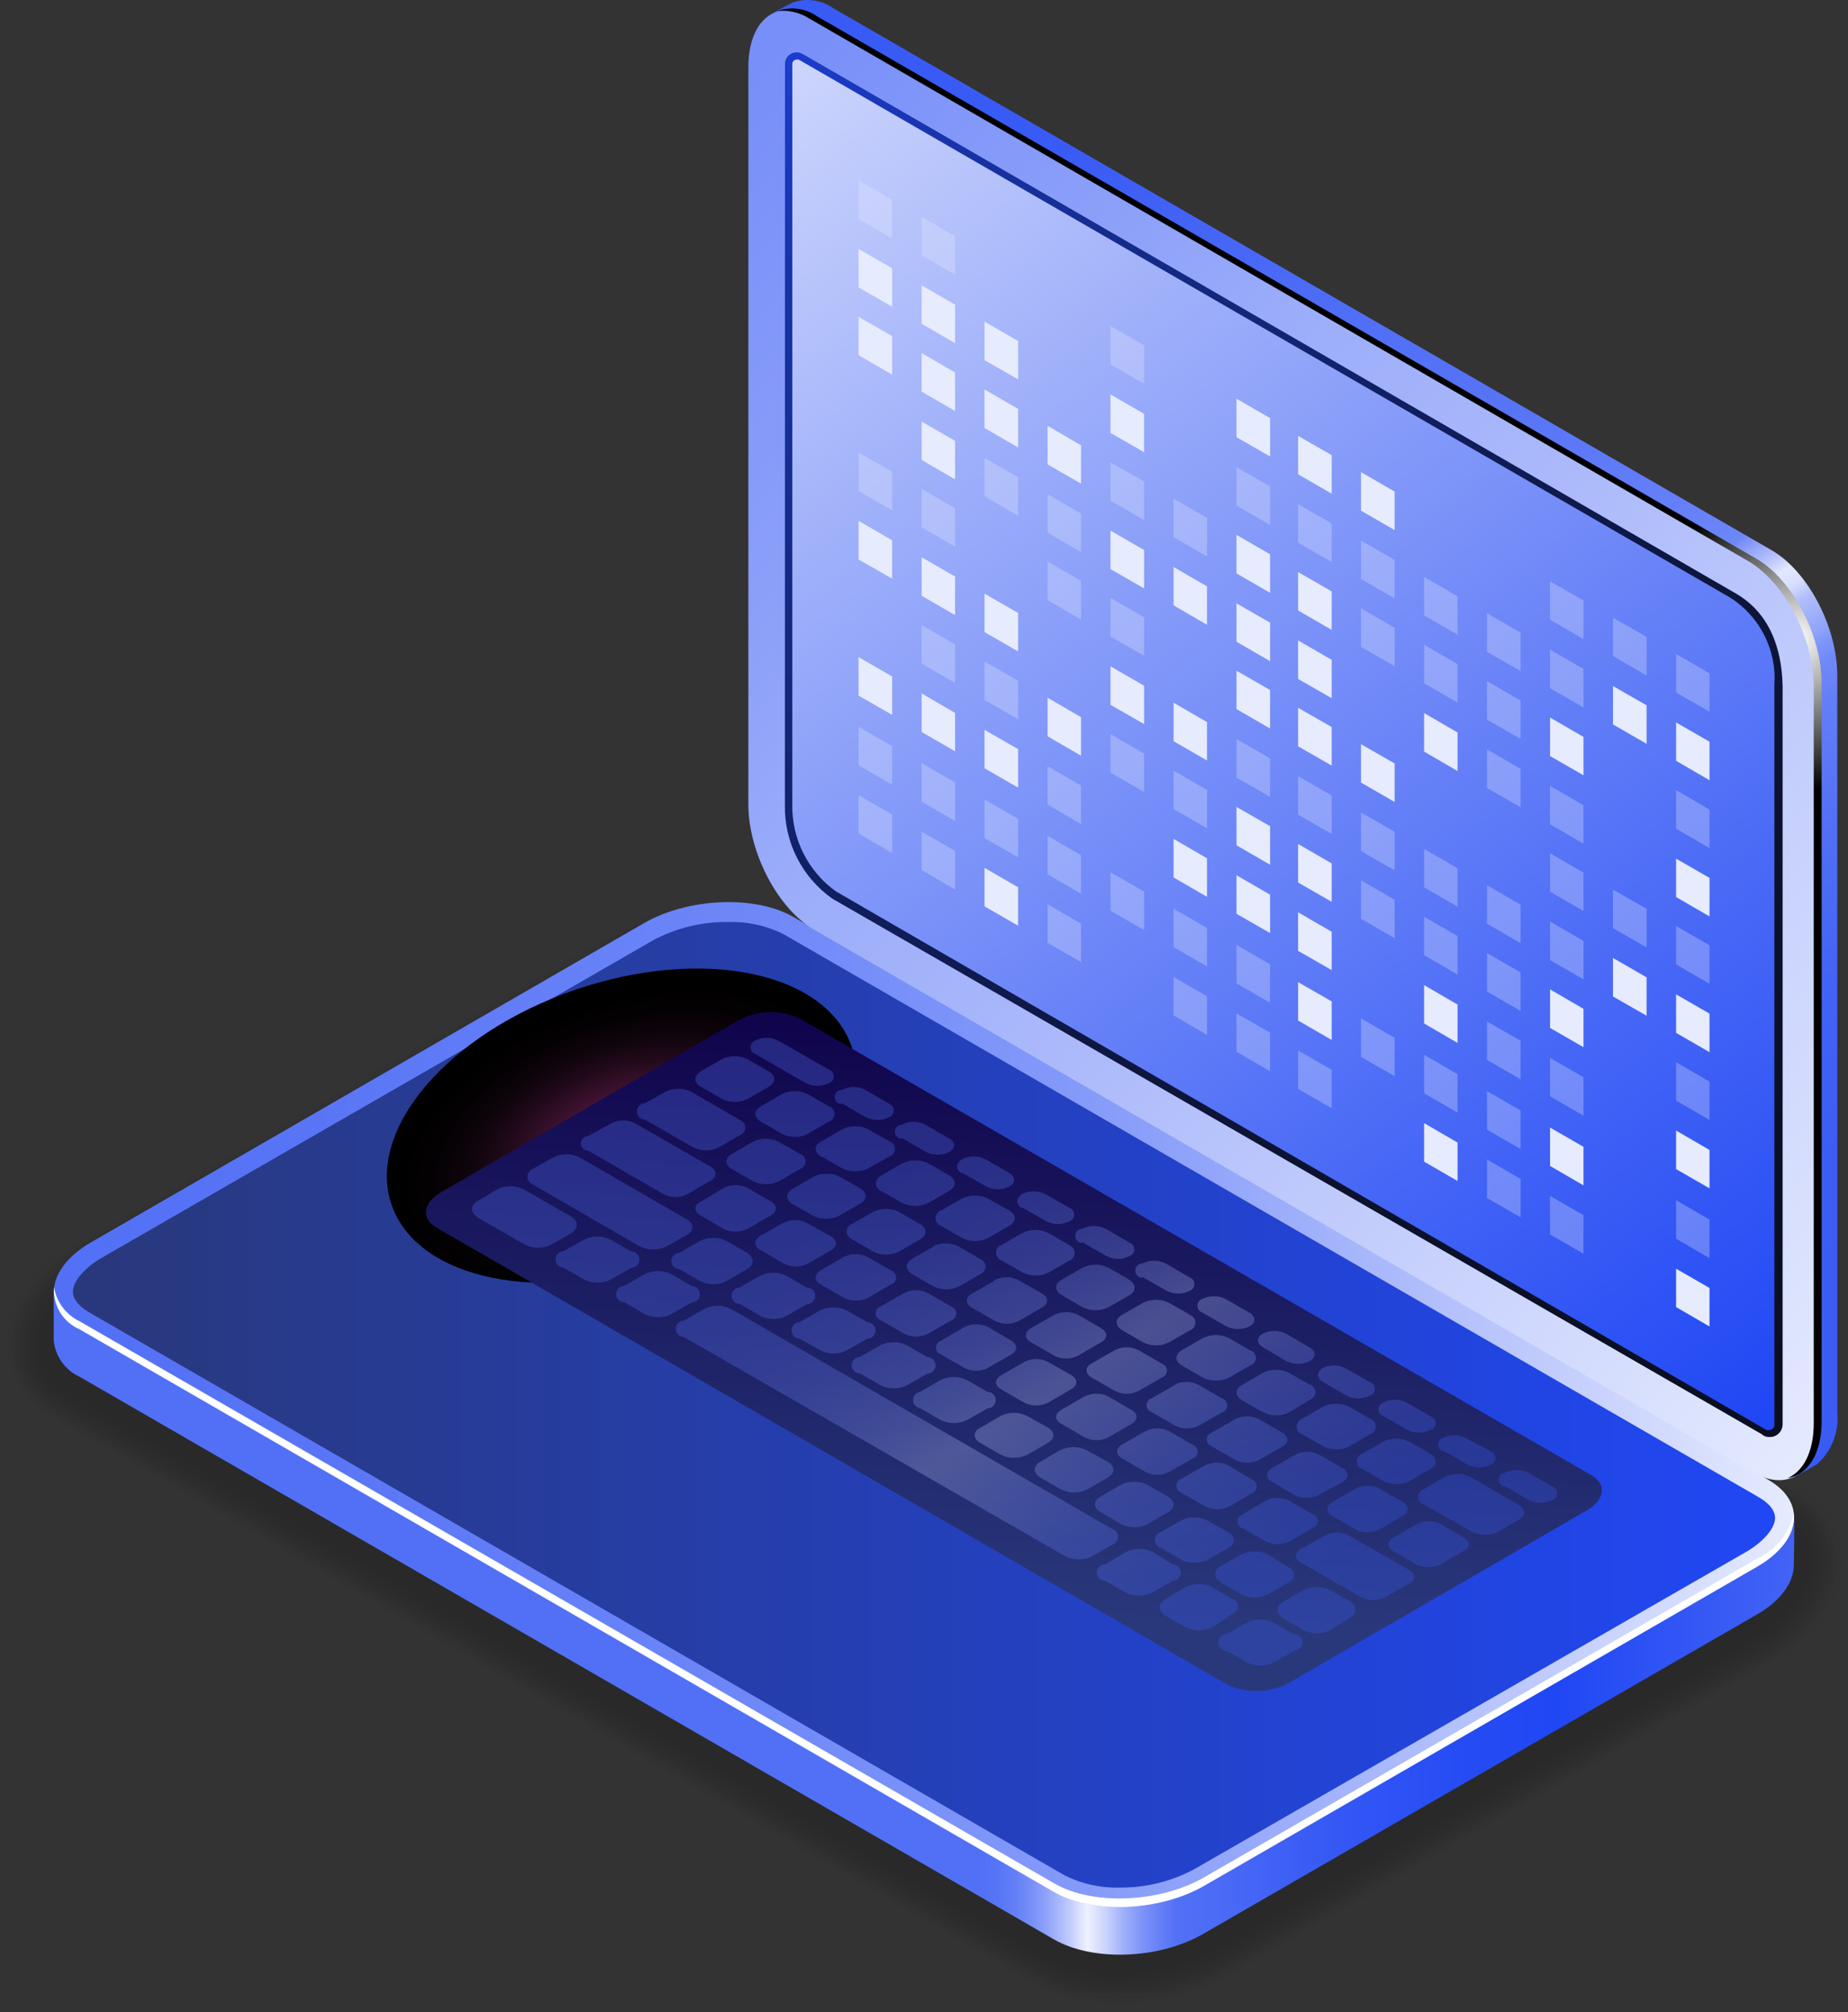<svg width="180" height="196" viewBox="0 0 180 196" fill="none" xmlns="http://www.w3.org/2000/svg">
<rect x="0" y="0" width="180" height="196" fill="#333333" stroke="none"/>
<g opacity="0.2">
<path opacity="0.09" d="M60.315 90.519C63.631 88.686 67.372 87.762 71.159 87.841C72.662 87.853 74.158 88.036 75.619 88.386C77.167 88.759 78.656 89.341 80.046 90.118L174.69 144.659C176.172 145.4 177.412 146.548 178.264 147.969C179.117 149.389 179.546 151.023 179.503 152.68C179.439 153.597 179.239 154.5 178.909 155.359C177.706 158.021 175.667 160.217 173.102 161.615L119.861 192.478C119.126 192.9 118.365 193.275 117.583 193.601C114.904 194.669 112.045 195.213 109.161 195.205C106.084 195.293 103.036 194.574 100.322 193.12L5.374 138.307C3.904 137.558 2.679 136.405 1.841 134.985C1.003 133.564 0.587 131.934 0.642 130.286C0.7 129.5 0.857 128.724 1.107 127.976C2.272 125.145 4.38 122.805 7.074 121.351L60.315 90.519Z" fill="black"/>
<path opacity="0.18" d="M60.538 90.937C65.179 88.358 70.63 87.646 75.777 88.948C77.321 89.362 78.808 89.966 80.205 90.744L174.432 145.14C175.888 145.875 177.086 147.036 177.866 148.469C178.646 149.902 178.97 151.539 178.795 153.161C178.666 154.039 178.423 154.896 178.073 155.712C176.723 158.226 174.687 160.307 172.202 161.711L119.795 191.901C119.066 192.313 118.316 192.688 117.549 193.024C114.924 194.116 112.114 194.693 109.272 194.724C106.235 194.836 103.223 194.139 100.545 192.703L5.613 137.938C4.153 137.209 2.953 136.048 2.178 134.612C1.403 133.177 1.09 131.537 1.281 129.917C1.4 129.165 1.599 128.429 1.875 127.719C3.202 125.018 5.316 122.781 7.939 121.303L60.538 90.937Z" fill="black"/>
<path opacity="0.27" d="M60.781 91.418C64.078 89.594 67.814 88.717 71.577 88.883C73.058 88.949 74.527 89.18 75.956 89.573C77.46 90.037 78.911 90.656 80.288 91.418L174.145 145.605C175.578 146.299 176.743 147.444 177.462 148.864C178.18 150.284 178.413 151.901 178.124 153.466C177.932 154.302 177.647 155.115 177.274 155.888C175.787 158.262 173.744 160.239 171.322 161.647L119.733 191.387C119.204 191.692 118.129 192.254 117.536 192.51C114.955 193.605 112.189 194.193 109.387 194.243C106.397 194.376 103.426 193.7 100.788 192.286L5.856 137.489C4.416 136.788 3.25 135.631 2.538 134.197C1.827 132.763 1.612 131.134 1.926 129.564C2.111 128.851 2.352 128.154 2.647 127.479C4.142 124.942 6.263 122.832 8.807 121.351L60.781 91.418Z" fill="black"/>
<path opacity="0.36" d="M60.959 91.755C64.249 89.953 67.977 89.103 71.723 89.3C73.191 89.397 74.643 89.655 76.054 90.07C77.532 90.587 78.965 91.225 80.337 91.979L173.906 145.959C175.318 146.629 176.45 147.773 177.106 149.191C177.763 150.609 177.902 152.212 177.5 153.723C177.243 154.518 176.91 155.286 176.505 156.016C174.908 158.246 172.865 160.12 170.506 161.519L119.67 190.874C119.205 191.147 118.066 191.773 117.505 191.997C114.969 193.094 112.247 193.699 109.484 193.778C106.559 193.907 103.651 193.254 101.063 191.885L6.098 137.072C4.674 136.401 3.536 135.244 2.889 133.809C2.242 132.374 2.128 130.755 2.569 129.243C2.814 128.565 3.098 127.901 3.419 127.254C4.125 125.65 7.75 122.442 9.691 121.399L60.959 91.755Z" fill="black"/>
<path opacity="0.45" d="M61.259 92.171C63.523 90.893 66.028 90.097 68.615 89.835C71.202 89.573 73.815 89.849 76.29 90.647C77.745 91.203 79.159 91.856 80.525 92.605L173.661 146.375C175.058 147.016 176.163 148.158 176.757 149.575C177.351 150.993 177.391 152.582 176.869 154.027C176.549 154.781 176.174 155.51 175.746 156.209C174.025 158.282 171.97 160.055 169.667 161.454L119.601 190.328C119.2 190.569 117.901 191.259 117.468 191.451C114.987 192.549 112.319 193.164 109.608 193.264C106.713 193.419 103.83 192.787 101.266 191.435L6.414 136.654C4.984 136.025 3.852 134.868 3.254 133.424C2.657 131.981 2.639 130.362 3.205 128.906C3.446 128.281 3.847 127.703 4.168 127.045C4.826 125.65 8.868 122.409 10.585 121.447L61.259 92.171Z" fill="black"/>
<path opacity="0.55" d="M61.503 92.589C64.766 90.802 68.477 90 72.186 90.279C73.64 90.423 75.072 90.735 76.453 91.209C77.887 91.806 79.29 92.476 80.656 93.214L173.423 146.792C176.631 148.621 177.498 151.508 176.246 154.332C175.93 155.073 175.509 155.764 174.995 156.385C174.61 157.54 170.183 160.62 168.851 161.39L119.524 189.863C119.203 190.056 117.808 190.81 117.455 190.97C115.018 192.069 112.394 192.695 109.723 192.815C106.875 192.992 104.034 192.381 101.51 191.05L6.561 136.333C5.868 136.021 5.246 135.571 4.732 135.012C4.218 134.452 3.824 133.793 3.572 133.077C3.32 132.36 3.216 131.599 3.266 130.841C3.317 130.083 3.521 129.343 3.866 128.666C4.155 128.034 4.521 127.442 4.957 126.901C5.31 125.682 10.042 122.377 11.373 121.575L61.503 92.589Z" fill="black"/>
<path opacity="0.64" d="M61.727 93.022C64.988 91.251 68.699 90.481 72.395 90.808C73.841 90.971 75.262 91.305 76.63 91.803C77.207 91.996 80.287 93.6 80.768 93.872L173.247 147.194C176.455 149.022 177.145 151.894 175.669 154.637C175.296 155.341 174.827 155.989 174.273 156.562C173.969 157.492 169.124 160.701 168.081 161.374L119.46 189.35L117.423 190.457C115.035 191.556 112.46 192.192 109.835 192.334C107.066 192.535 104.294 191.98 101.815 190.73L6.802 135.836C3.593 133.992 2.904 131.024 4.508 128.265C4.846 127.682 5.255 127.143 5.727 126.661C6 125.682 11.197 122.217 12.304 121.576L61.727 93.022Z" fill="black"/>
<path opacity="0.73" d="M61.969 93.407C65.219 91.642 68.924 90.893 72.605 91.257C74.04 91.463 75.449 91.823 76.808 92.332C77.241 92.476 80.529 94.241 80.898 94.449L172.959 147.562C176.168 149.375 176.697 152.23 174.997 154.893C174.558 155.571 174.017 156.177 173.392 156.69C173.168 157.396 167.906 160.732 167.12 161.197L119.317 188.789L117.312 189.895C114.974 190.996 112.448 191.644 109.869 191.804C107.098 192.03 104.319 191.474 101.848 190.2L7.044 135.419C3.835 133.574 3.29 130.607 5.151 127.944C5.537 127.359 5.989 126.821 6.498 126.34C6.707 125.602 12.337 122.008 13.171 121.527L61.969 93.407Z" fill="black"/>
<path opacity="0.82" d="M62.209 93.824C65.448 92.066 69.149 91.343 72.812 91.755C74.239 91.967 75.635 92.355 76.966 92.91C77.255 93.006 80.768 94.931 81.009 95.075L172.717 148.012C175.926 149.808 176.311 152.664 174.321 155.23C173.856 155.83 173.317 156.369 172.717 156.834C170.676 158.388 168.532 159.803 166.301 161.069L119.332 188.324L117.375 189.43C115.08 190.531 112.598 191.19 110.06 191.371C107.346 191.587 104.627 191.031 102.216 189.767L7.283 135.018C4.075 133.173 3.674 130.206 5.791 127.623C6.222 127.083 6.718 126.598 7.267 126.179C9.42 124.505 11.688 122.983 14.052 121.624L62.209 93.824Z" fill="black"/>
<path opacity="0.91" d="M62.447 94.225C65.681 92.487 69.373 91.792 73.018 92.236C74.436 92.483 75.82 92.898 77.14 93.471C77.285 93.471 81.006 95.621 81.135 95.685L172.474 148.429C175.586 150.225 175.939 153.081 173.741 155.551C173.216 156.163 172.612 156.702 171.945 157.155C171.945 157.38 165.817 160.989 165.528 161.15L119.265 187.81L117.34 188.901C115.101 190.019 112.665 190.689 110.17 190.874C107.51 191.121 104.834 190.61 102.454 189.398L7.521 134.601C4.313 132.772 4.056 129.789 6.43 127.302C6.919 126.801 7.456 126.35 8.034 125.955C8.034 125.714 14.643 121.832 14.916 121.672L62.447 94.225Z" fill="black"/>
<path opacity="0.2" d="M102.665 188.997L7.748 134.184C4.01 132.018 4.54 128.249 8.807 125.746L62.69 94.626C67.005 92.124 73.566 91.851 77.303 94.016L172.236 148.846C175.99 151.011 175.444 154.781 171.193 157.284L117.31 188.388C112.979 190.874 106.434 191.163 102.665 188.997Z" fill="black"/>
</g>
<path d="M102.666 188.917L7.749 134.104C7.047 133.784 6.444 133.282 6.001 132.65C5.558 132.018 5.292 131.28 5.23 130.511V125.795C5.23 124.19 6.466 127.014 8.808 125.666L62.691 94.626C67.006 92.14 73.567 91.867 77.304 94.033L172.237 148.83C173.488 149.552 174.403 146.488 174.723 147.466C174.836 147.787 174.723 152.102 174.723 152.439C174.723 154.043 173.552 155.888 171.146 157.252L117.311 188.308C112.98 190.874 106.435 191.083 102.666 188.917Z" fill="url(#paint0_linear)"/>
<path d="M102.665 184.297L7.748 129.484C4.01 127.318 4.54 123.549 8.807 121.046L62.69 89.942C67.005 87.44 73.566 87.167 77.303 89.332L172.236 144.146C175.99 146.311 175.444 150.081 171.193 152.583L117.31 183.688C112.979 186.19 106.434 186.463 102.665 184.297Z" fill="url(#paint1_linear)"/>
<path d="M109.08 183.864C107.206 183.921 105.348 183.507 103.674 182.661L8.71 127.848C8.116 127.511 7.105 126.789 7.105 125.827C7.105 124.864 8.084 123.645 9.736 122.618L63.635 91.578C65.884 90.379 68.401 89.772 70.95 89.814C72.824 89.757 74.683 90.171 76.356 91.017L171.289 145.83C171.882 146.167 172.893 146.889 172.893 147.851C172.893 148.814 171.914 150.033 170.262 151.06L116.363 182.051C114.128 183.262 111.622 183.886 109.08 183.864Z" fill="url(#paint2_linear)"/>
<path d="M171.193 151.798L117.31 182.854C112.979 185.356 106.434 185.629 102.697 183.463L7.748 128.698C7.097 128.385 6.531 127.92 6.098 127.342C5.665 126.764 5.378 126.09 5.261 125.377C5.198 126.235 5.403 127.092 5.848 127.828C6.294 128.564 6.958 129.143 7.748 129.484L102.664 184.297C106.402 186.463 112.947 186.19 117.278 183.688L171.161 152.584C173.696 151.124 174.899 149.215 174.706 147.466C174.491 148.409 174.062 149.29 173.453 150.04C172.844 150.791 172.071 151.392 171.193 151.798Z" fill="white"/>
<path style="mix-blend-mode:color-dodge" d="M65.098 122.882C77.472 118.626 85.466 109.253 82.953 101.948C80.441 94.643 68.373 92.171 55.999 96.426C43.625 100.682 35.631 110.055 38.143 117.36C40.656 124.665 52.724 127.137 65.098 122.882Z" fill="url(#paint3_radial)"/>
<path d="M119.556 164.101L42.557 119.602C40.953 118.704 41.194 117.148 42.974 116.121L71.849 99.438C72.762 98.928 73.782 98.641 74.828 98.599C75.873 98.557 76.913 98.762 77.864 99.198L154.959 143.664C156.563 144.563 156.306 146.119 154.526 147.145L125.651 163.86C124.727 164.381 123.692 164.674 122.632 164.716C121.573 164.758 120.518 164.547 119.556 164.101Z" fill="url(#paint4_linear)"/>
<path style="mix-blend-mode:screen" opacity="0.3" d="M73.534 102.647L78.475 105.502C78.825 105.68 79.212 105.772 79.605 105.772C79.998 105.772 80.386 105.68 80.736 105.502C80.876 105.458 80.998 105.37 81.085 105.252C81.171 105.134 81.218 104.991 81.218 104.844C81.218 104.698 81.171 104.555 81.085 104.437C80.998 104.318 80.876 104.231 80.736 104.187L75.796 101.363C75.445 101.186 75.058 101.093 74.665 101.093C74.272 101.093 73.884 101.186 73.534 101.363C73.405 101.414 73.294 101.503 73.217 101.617C73.139 101.731 73.097 101.867 73.097 102.005C73.097 102.143 73.139 102.279 73.217 102.393C73.294 102.508 73.405 102.596 73.534 102.647ZM81.987 107.459L84.33 108.823C84.684 108.997 85.074 109.087 85.469 109.087C85.863 109.087 86.253 108.997 86.607 108.823C86.74 108.771 86.854 108.681 86.934 108.563C87.014 108.446 87.057 108.307 87.057 108.165C87.057 108.023 87.014 107.884 86.934 107.767C86.854 107.649 86.74 107.559 86.607 107.507L84.265 106.16C83.916 105.978 83.528 105.884 83.135 105.884C82.741 105.884 82.353 105.978 82.004 106.16C81.913 106.159 81.823 106.175 81.739 106.209C81.655 106.243 81.578 106.293 81.513 106.356C81.449 106.419 81.397 106.495 81.361 106.578C81.326 106.661 81.307 106.751 81.306 106.842C81.305 106.932 81.322 107.022 81.355 107.106C81.389 107.19 81.439 107.267 81.502 107.332C81.565 107.396 81.641 107.448 81.724 107.484C81.807 107.519 81.897 107.538 81.987 107.539V107.459ZM87.843 110.844L90.185 112.207C90.539 112.381 90.929 112.472 91.324 112.472C91.719 112.472 92.108 112.381 92.463 112.207C93.088 111.838 93.072 111.261 92.463 110.892L90.121 109.544C89.771 109.363 89.383 109.268 88.99 109.268C88.596 109.268 88.208 109.363 87.859 109.544C87.676 109.542 87.499 109.613 87.369 109.741C87.238 109.869 87.163 110.043 87.161 110.226C87.159 110.409 87.229 110.585 87.357 110.716C87.485 110.847 87.66 110.922 87.843 110.924V110.844ZM93.714 114.229L96.056 115.576C96.406 115.754 96.794 115.846 97.187 115.846C97.58 115.846 97.967 115.754 98.318 115.576C98.943 115.207 98.943 114.63 98.318 114.261L95.992 112.913C95.639 112.732 95.249 112.637 94.853 112.637C94.457 112.637 94.066 112.732 93.714 112.913C93.04 113.362 93.04 113.956 93.714 114.309V114.229ZM99.569 117.613L101.911 118.961C102.26 119.142 102.648 119.237 103.042 119.237C103.435 119.237 103.823 119.142 104.173 118.961C104.307 118.913 104.423 118.825 104.505 118.709C104.587 118.592 104.631 118.453 104.631 118.311C104.631 118.169 104.587 118.03 104.505 117.914C104.423 117.797 104.307 117.709 104.173 117.661L101.831 116.314C101.477 116.136 101.087 116.044 100.692 116.044C100.296 116.044 99.906 116.136 99.553 116.314C98.927 116.747 98.943 117.325 99.569 117.693V117.613ZM105.424 120.998L107.766 122.345C108.115 122.527 108.503 122.622 108.897 122.622C109.291 122.622 109.678 122.527 110.028 122.345C110.162 122.298 110.278 122.21 110.36 122.093C110.442 121.977 110.486 121.838 110.486 121.696C110.486 121.553 110.442 121.415 110.36 121.298C110.278 121.182 110.162 121.094 110.028 121.046L107.686 119.683C107.334 119.509 106.947 119.418 106.555 119.418C106.163 119.418 105.776 119.509 105.424 119.683C105.239 119.683 105.061 119.756 104.931 119.887C104.8 120.018 104.726 120.195 104.726 120.38C104.726 120.565 104.8 120.743 104.931 120.874C105.061 121.005 105.239 121.078 105.424 121.078V120.998ZM111.279 124.383L113.621 125.73C113.97 125.912 114.358 126.006 114.752 126.006C115.146 126.006 115.534 125.912 115.883 125.73C116.017 125.682 116.133 125.594 116.215 125.478C116.297 125.362 116.341 125.223 116.341 125.081C116.341 124.938 116.297 124.799 116.215 124.683C116.133 124.567 116.017 124.479 115.883 124.431L113.541 123.067C113.189 122.893 112.802 122.803 112.41 122.803C112.018 122.803 111.631 122.893 111.279 123.067C111.094 123.067 110.916 123.141 110.786 123.272C110.655 123.403 110.581 123.58 110.581 123.765C110.581 123.95 110.655 124.128 110.786 124.259C110.916 124.389 111.094 124.463 111.279 124.463V124.383ZM117.102 127.848L119.444 129.195C119.798 129.369 120.188 129.46 120.583 129.46C120.978 129.46 121.368 129.369 121.722 129.195C122.348 128.842 122.332 128.249 121.722 127.88L119.38 126.532C119.029 126.355 118.642 126.262 118.249 126.262C117.856 126.262 117.469 126.355 117.118 126.532C116.978 126.575 116.855 126.661 116.766 126.778C116.678 126.895 116.63 127.037 116.628 127.184C116.626 127.331 116.671 127.474 116.757 127.593C116.842 127.713 116.963 127.802 117.102 127.848ZM122.973 131.216L125.299 132.58C125.654 132.754 126.043 132.845 126.438 132.845C126.833 132.845 127.223 132.754 127.577 132.58C128.203 132.211 128.203 131.633 127.577 131.264L125.267 129.917C124.915 129.735 124.524 129.641 124.128 129.641C123.732 129.641 123.341 129.735 122.989 129.917C122.364 130.27 122.364 130.863 123.005 131.216H122.973ZM128.828 134.601L131.17 135.949C131.521 136.126 131.908 136.219 132.301 136.219C132.694 136.219 133.082 136.126 133.432 135.949C133.572 135.904 133.694 135.817 133.781 135.699C133.867 135.58 133.914 135.437 133.914 135.291C133.914 135.144 133.867 135.001 133.781 134.883C133.694 134.765 133.572 134.677 133.432 134.633L131.09 133.286C130.738 133.104 130.347 133.009 129.951 133.009C129.555 133.009 129.164 133.104 128.812 133.286C128.219 133.655 128.235 134.248 128.86 134.601H128.828ZM134.748 137.938L137.09 139.285C137.44 139.463 137.828 139.555 138.22 139.555C138.613 139.555 139.001 139.463 139.351 139.285C139.491 139.241 139.613 139.153 139.7 139.035C139.787 138.917 139.833 138.774 139.833 138.627C139.833 138.481 139.787 138.338 139.7 138.22C139.613 138.102 139.491 138.014 139.351 137.97L137.009 136.622C136.659 136.445 136.271 136.352 135.878 136.352C135.485 136.352 135.098 136.445 134.748 136.622C134.608 136.666 134.486 136.754 134.399 136.872C134.312 136.991 134.266 137.133 134.266 137.28C134.266 137.427 134.312 137.569 134.399 137.688C134.486 137.806 134.608 137.893 134.748 137.938ZM140.603 141.322L142.945 142.67C143.294 142.851 143.682 142.946 144.076 142.946C144.469 142.946 144.857 142.851 145.206 142.67C145.341 142.622 145.456 142.534 145.538 142.418C145.62 142.301 145.664 142.162 145.664 142.02C145.664 141.878 145.62 141.739 145.538 141.623C145.456 141.506 145.341 141.418 145.206 141.371L142.768 140.071C142.418 139.894 142.03 139.801 141.637 139.801C141.244 139.801 140.857 139.894 140.506 140.071C140.374 140.125 140.262 140.219 140.186 140.339C140.109 140.46 140.072 140.601 140.079 140.744C140.086 140.886 140.137 141.023 140.225 141.135C140.313 141.248 140.434 141.33 140.571 141.371L140.603 141.322ZM146.586 144.771L148.928 146.119C149.279 146.296 149.666 146.389 150.059 146.389C150.452 146.389 150.839 146.296 151.19 146.119C151.33 146.075 151.452 145.987 151.538 145.869C151.625 145.75 151.672 145.608 151.672 145.461C151.672 145.314 151.625 145.172 151.538 145.053C151.452 144.935 151.33 144.848 151.19 144.803L148.848 143.456C148.499 143.275 148.111 143.18 147.717 143.18C147.323 143.18 146.935 143.275 146.586 143.456C146.422 143.477 146.272 143.556 146.161 143.678C146.051 143.801 145.988 143.959 145.984 144.124C145.98 144.289 146.036 144.45 146.14 144.577C146.245 144.705 146.391 144.791 146.554 144.819L146.586 144.771ZM68.272 105.855L70.293 107.026C70.693 107.231 71.135 107.339 71.585 107.339C72.034 107.339 72.477 107.231 72.876 107.026L74.881 105.855C75.603 105.438 75.587 104.78 74.881 104.363L72.844 103.192C72.447 102.987 72.007 102.88 71.561 102.88C71.114 102.88 70.674 102.987 70.277 103.192L68.256 104.347C67.55 104.812 67.55 105.47 68.272 105.855ZM78.731 110.411L80.736 109.256C80.893 109.204 81.029 109.104 81.126 108.97C81.222 108.836 81.275 108.675 81.275 108.51C81.275 108.345 81.222 108.184 81.126 108.05C81.029 107.916 80.893 107.816 80.736 107.764L78.715 106.593C78.314 106.391 77.872 106.286 77.424 106.286C76.975 106.286 76.533 106.391 76.132 106.593L74.111 107.764C73.405 108.181 73.405 108.839 74.111 109.256L76.132 110.427C76.534 110.634 76.978 110.743 77.43 110.746C77.881 110.748 78.327 110.645 78.731 110.443V110.411ZM79.982 112.624L82.004 113.795C82.405 113.994 82.847 114.097 83.295 114.097C83.743 114.097 84.185 113.994 84.586 113.795L86.624 112.656C86.782 112.609 86.922 112.512 87.021 112.379C87.12 112.246 87.174 112.084 87.174 111.919C87.174 111.753 87.12 111.591 87.021 111.458C86.922 111.325 86.782 111.228 86.624 111.181L84.602 110.01C84.202 109.808 83.759 109.703 83.311 109.703C82.862 109.703 82.42 109.808 82.02 110.01L79.998 111.181C79.26 111.566 79.26 112.271 79.982 112.656V112.624ZM85.837 116.009L87.859 117.164C88.259 117.366 88.701 117.471 89.15 117.471C89.599 117.471 90.041 117.366 90.441 117.164L92.463 115.993C93.168 115.592 93.168 114.918 92.463 114.501L90.441 113.33C90.04 113.132 89.598 113.029 89.15 113.029C88.702 113.029 88.26 113.132 87.859 113.33L85.853 114.501C85.116 114.95 85.132 115.624 85.837 116.041V116.009ZM98.302 117.902L96.248 116.763C95.848 116.561 95.405 116.456 94.957 116.456C94.508 116.456 94.066 116.561 93.666 116.763L91.66 117.918C91.504 117.97 91.368 118.07 91.271 118.204C91.174 118.338 91.122 118.499 91.122 118.664C91.122 118.829 91.174 118.99 91.271 119.124C91.368 119.258 91.504 119.358 91.66 119.41L93.698 120.581C94.096 120.782 94.535 120.887 94.981 120.887C95.427 120.887 95.867 120.782 96.264 120.581L98.285 119.41C99.023 119.025 99.023 118.351 98.302 117.934V117.902ZM104.173 121.287L102.135 120.116C101.736 119.91 101.293 119.803 100.844 119.803C100.395 119.803 99.952 119.91 99.553 120.116L97.548 121.271C97.391 121.323 97.255 121.423 97.158 121.557C97.061 121.691 97.01 121.852 97.01 122.017C97.01 122.182 97.061 122.343 97.158 122.477C97.255 122.61 97.391 122.71 97.548 122.763L99.585 123.934C99.984 124.139 100.427 124.246 100.876 124.246C101.325 124.246 101.768 124.139 102.168 123.934L104.173 122.779C104.319 122.72 104.444 122.62 104.532 122.489C104.62 122.359 104.667 122.206 104.667 122.049C104.667 121.892 104.62 121.738 104.532 121.608C104.444 121.478 104.319 121.377 104.173 121.319V121.287ZM110.028 124.671L108.007 123.5C107.607 123.295 107.164 123.188 106.715 123.188C106.266 123.188 105.823 123.295 105.424 123.5L103.403 124.655C102.697 125.073 102.697 125.73 103.403 126.147L105.424 127.318C105.823 127.524 106.266 127.631 106.715 127.631C107.164 127.631 107.607 127.524 108.007 127.318L110.012 126.163C110.685 125.778 110.685 125.105 110.028 124.704V124.671ZM115.883 128.056L113.894 126.917C113.494 126.712 113.052 126.605 112.602 126.605C112.153 126.605 111.711 126.712 111.311 126.917L109.29 128.072C108.584 128.489 108.584 129.147 109.29 129.564L111.311 130.735C111.711 130.941 112.153 131.048 112.602 131.048C113.052 131.048 113.494 130.941 113.894 130.735L115.915 129.58C116.071 129.525 116.205 129.422 116.299 129.286C116.392 129.15 116.441 128.988 116.437 128.823C116.434 128.657 116.378 128.498 116.279 128.366C116.179 128.234 116.041 128.137 115.883 128.088V128.056ZM121.738 131.521L119.717 130.35C119.316 130.148 118.874 130.043 118.425 130.043C117.977 130.043 117.535 130.148 117.134 130.35L115.129 131.521C114.407 131.922 114.407 132.596 115.129 133.013L117.15 134.184C117.551 134.386 117.993 134.491 118.441 134.491C118.89 134.491 119.332 134.386 119.733 134.184L121.754 133.013C121.919 132.969 122.065 132.871 122.168 132.735C122.272 132.599 122.327 132.432 122.325 132.261C122.323 132.09 122.265 131.924 122.158 131.79C122.052 131.656 121.904 131.562 121.738 131.521ZM127.593 134.89L125.572 133.735C125.171 133.533 124.729 133.428 124.281 133.428C123.832 133.428 123.39 133.533 122.989 133.735L120.984 134.906C120.262 135.307 120.278 135.981 120.984 136.398L123.021 137.569C123.42 137.767 123.859 137.87 124.305 137.87C124.75 137.87 125.189 137.767 125.588 137.569L127.609 136.334C128.331 135.932 128.331 135.259 127.593 134.842V134.89ZM126.839 139.702L128.876 140.873C129.277 141.075 129.719 141.18 130.168 141.18C130.616 141.18 131.058 141.075 131.459 140.873L133.464 139.702C133.621 139.65 133.757 139.55 133.854 139.416C133.95 139.282 134.002 139.121 134.002 138.956C134.002 138.791 133.95 138.63 133.854 138.496C133.757 138.362 133.621 138.262 133.464 138.21L131.427 137.039C131.025 136.841 130.583 136.738 130.136 136.738C129.688 136.738 129.246 136.841 128.844 137.039L126.839 138.21C126.682 138.262 126.546 138.362 126.45 138.496C126.353 138.63 126.301 138.791 126.301 138.956C126.301 139.121 126.353 139.282 126.45 139.416C126.546 139.55 126.682 139.65 126.839 139.702ZM139.319 141.611L137.298 140.44C136.899 140.235 136.456 140.127 136.007 140.127C135.558 140.127 135.115 140.235 134.715 140.44L132.694 141.595C132.538 141.647 132.401 141.747 132.305 141.881C132.208 142.015 132.156 142.176 132.156 142.341C132.156 142.506 132.208 142.667 132.305 142.801C132.401 142.935 132.538 143.035 132.694 143.087L134.715 144.258C135.115 144.463 135.558 144.571 136.007 144.571C136.456 144.571 136.899 144.463 137.298 144.258L139.303 143.103C140.041 142.75 140.025 142.028 139.319 141.611ZM147.901 146.568L143.265 143.889C142.864 143.691 142.422 143.588 141.974 143.588C141.526 143.588 141.084 143.691 140.683 143.889L138.678 145.06C138.521 145.112 138.385 145.212 138.288 145.346C138.191 145.48 138.139 145.641 138.139 145.806C138.139 145.971 138.191 146.132 138.288 146.266C138.385 146.4 138.521 146.5 138.678 146.552L143.314 149.167C143.723 149.386 144.181 149.5 144.645 149.5C145.11 149.5 145.567 149.386 145.976 149.167L147.982 148.012C148.623 147.643 148.607 146.985 147.901 146.568ZM62.834 109.063L67.47 111.742C67.87 111.948 68.312 112.055 68.761 112.055C69.211 112.055 69.653 111.948 70.053 111.742L72.058 110.587C72.215 110.535 72.351 110.435 72.448 110.301C72.544 110.167 72.596 110.006 72.596 109.841C72.596 109.676 72.544 109.515 72.448 109.381C72.351 109.247 72.215 109.147 72.058 109.095L67.374 106.368C66.974 106.163 66.532 106.056 66.082 106.056C65.633 106.056 65.191 106.163 64.791 106.368L62.834 107.459C62.621 107.459 62.417 107.544 62.267 107.694C62.117 107.844 62.032 108.048 62.032 108.261C62.032 108.474 62.117 108.678 62.267 108.828C62.417 108.979 62.621 109.063 62.834 109.063ZM71.304 113.876L73.325 115.047C73.727 115.245 74.169 115.348 74.617 115.348C75.064 115.348 75.506 115.245 75.908 115.047L77.913 113.876C78.072 113.828 78.211 113.731 78.31 113.598C78.409 113.465 78.463 113.304 78.463 113.138C78.463 112.972 78.409 112.811 78.31 112.678C78.211 112.545 78.072 112.447 77.913 112.4L75.876 111.229C75.478 111.027 75.038 110.922 74.593 110.922C74.147 110.922 73.707 111.027 73.309 111.229L71.288 112.4C70.582 112.817 70.582 113.491 71.304 113.876ZM79.18 118.415C79.581 118.617 80.023 118.722 80.472 118.722C80.92 118.722 81.362 118.617 81.763 118.415L83.768 117.244C84.49 116.843 84.49 116.17 83.768 115.752L81.811 114.63C81.409 114.431 80.968 114.328 80.52 114.328C80.072 114.328 79.63 114.431 79.228 114.63L77.207 115.801C76.501 116.202 76.501 116.875 77.207 117.292L79.18 118.415ZM85.019 121.896C85.42 122.098 85.862 122.203 86.311 122.203C86.759 122.203 87.201 122.098 87.602 121.896L89.623 120.725C90.329 120.324 90.329 119.651 89.623 119.233L87.602 118.062C87.201 117.861 86.759 117.756 86.311 117.756C85.862 117.756 85.42 117.861 85.019 118.062L82.998 119.217C82.841 119.269 82.705 119.37 82.609 119.503C82.512 119.637 82.46 119.798 82.46 119.963C82.46 120.128 82.512 120.289 82.609 120.423C82.705 120.557 82.841 120.657 82.998 120.709L85.019 121.896ZM90.858 121.463L88.853 122.618C88.131 123.035 88.147 123.693 88.853 124.11L90.874 125.281C91.274 125.486 91.717 125.594 92.166 125.594C92.615 125.594 93.058 125.486 93.457 125.281L95.478 124.126C96.184 123.709 96.184 123.051 95.478 122.634L93.457 121.463C93.063 121.248 92.623 121.13 92.174 121.118C91.724 121.107 91.279 121.203 90.874 121.399L90.858 121.463ZM96.842 124.768L94.644 126.019C94.002 126.388 94.002 126.981 94.644 127.366L96.906 128.666C97.268 128.852 97.67 128.948 98.077 128.948C98.484 128.948 98.886 128.852 99.248 128.666L101.51 127.35C102.151 126.981 102.151 126.388 101.51 126.003L99.232 124.704C98.866 124.51 98.459 124.408 98.045 124.408C97.631 124.408 97.224 124.51 96.858 124.704L96.842 124.768ZM102.665 128.088L100.403 129.388C99.761 129.773 99.761 130.366 100.403 130.735L102.681 132.05C103.04 132.236 103.439 132.333 103.844 132.333C104.249 132.333 104.647 132.236 105.007 132.05L107.269 130.735C107.91 130.366 107.91 129.773 107.269 129.388L105.007 128.072C104.642 127.893 104.241 127.801 103.834 127.803C103.427 127.806 103.027 127.904 102.665 128.088ZM108.568 131.521L106.306 132.82C105.665 133.189 105.681 133.799 106.306 134.168L108.584 135.483C108.944 135.669 109.342 135.766 109.747 135.766C110.152 135.766 110.551 135.669 110.91 135.483L113.172 134.184C113.316 134.139 113.441 134.05 113.53 133.928C113.619 133.807 113.667 133.661 113.667 133.51C113.667 133.36 113.619 133.213 113.53 133.092C113.441 132.971 113.316 132.881 113.172 132.837L110.91 131.521C110.547 131.339 110.146 131.244 109.739 131.244C109.333 131.244 108.932 131.339 108.568 131.521ZM114.439 134.906L112.177 136.205C112.034 136.25 111.908 136.34 111.819 136.461C111.73 136.582 111.682 136.728 111.682 136.879C111.682 137.029 111.73 137.176 111.819 137.297C111.908 137.418 112.034 137.508 112.177 137.553L114.455 138.868C114.816 139.05 115.214 139.145 115.618 139.145C116.022 139.145 116.421 139.05 116.781 138.868L119.043 137.569C119.187 137.524 119.312 137.434 119.401 137.313C119.49 137.192 119.538 137.045 119.538 136.895C119.538 136.745 119.49 136.598 119.401 136.477C119.312 136.356 119.187 136.266 119.043 136.221L116.765 134.906C116.408 134.716 116.012 134.613 115.608 134.605C115.204 134.597 114.804 134.683 114.439 134.858V134.906ZM120.31 138.242L118.032 139.542C117.889 139.587 117.763 139.676 117.674 139.797C117.585 139.919 117.537 140.065 117.537 140.216C117.537 140.366 117.585 140.512 117.674 140.634C117.763 140.755 117.889 140.844 118.032 140.889L120.31 142.205C120.674 142.387 121.075 142.482 121.481 142.482C121.888 142.482 122.289 142.387 122.652 142.205L124.914 140.905C125.556 140.536 125.54 139.927 124.914 139.558L122.636 138.242C122.276 138.061 121.877 137.966 121.473 137.966C121.069 137.966 120.671 138.061 120.31 138.242ZM128.523 145.589L130.769 144.354C131.411 143.969 131.411 143.376 130.769 143.007L128.491 141.691C128.132 141.506 127.733 141.409 127.328 141.409C126.924 141.409 126.525 141.506 126.165 141.691L123.904 143.007C123.262 143.376 123.262 143.985 123.904 144.354L126.165 145.67C126.535 145.839 126.939 145.92 127.346 145.907C127.752 145.893 128.15 145.784 128.507 145.589H128.523ZM134.379 148.974L136.64 147.659C137.282 147.29 137.282 146.696 136.64 146.311L134.379 145.012C134.016 144.826 133.615 144.729 133.208 144.729C132.8 144.729 132.399 144.826 132.037 145.012L129.775 146.327C129.133 146.696 129.133 147.29 129.775 147.675L132.053 148.99C132.412 149.167 132.809 149.258 133.209 149.255C133.61 149.252 134.005 149.156 134.363 148.974H134.379ZM142.608 149.776L140.33 148.461C139.97 148.275 139.572 148.178 139.167 148.178C138.762 148.178 138.363 148.275 138.004 148.461L135.742 149.76C135.1 150.129 135.1 150.739 135.742 151.108L137.956 152.375C138.319 152.557 138.72 152.652 139.127 152.652C139.533 152.652 139.934 152.557 140.298 152.375L142.56 151.076C143.249 150.771 143.249 150.145 142.592 149.776H142.608ZM57.284 112.079L64.631 116.314C64.993 116.5 65.395 116.597 65.802 116.597C66.209 116.597 66.61 116.5 66.973 116.314L69.219 114.999C69.876 114.63 69.86 114.036 69.219 113.651L61.872 109.416C61.511 109.234 61.113 109.139 60.709 109.139C60.305 109.139 59.906 109.234 59.546 109.416L57.284 110.667C57.097 110.667 56.917 110.742 56.785 110.874C56.652 111.006 56.578 111.186 56.578 111.373C56.578 111.56 56.652 111.74 56.785 111.872C56.917 112.005 57.097 112.079 57.284 112.079ZM68.224 118.383L70.486 119.699C70.848 119.884 71.25 119.981 71.657 119.981C72.064 119.981 72.466 119.884 72.828 119.699L75.09 118.383C75.731 118.014 75.731 117.405 75.09 117.036L72.812 115.72C72.451 115.538 72.053 115.444 71.649 115.444C71.245 115.444 70.847 115.538 70.486 115.72L68.208 117.084C67.566 117.421 67.566 118.014 68.224 118.383ZM74.079 121.768L76.357 123.083C76.716 123.269 77.115 123.366 77.52 123.366C77.925 123.366 78.323 123.269 78.683 123.083L80.945 121.784C81.587 121.415 81.587 120.805 80.945 120.437L78.603 119.121C78.239 118.939 77.838 118.844 77.432 118.844C77.025 118.844 76.624 118.939 76.261 119.121L73.999 120.421C73.421 120.789 73.421 121.399 74.079 121.768ZM79.934 125.105L82.212 126.42C82.573 126.602 82.971 126.697 83.375 126.697C83.779 126.697 84.177 126.602 84.538 126.42L86.8 125.105C86.944 125.06 87.069 124.97 87.158 124.849C87.247 124.728 87.295 124.581 87.295 124.431C87.295 124.28 87.247 124.134 87.158 124.013C87.069 123.892 86.944 123.802 86.8 123.757L84.522 122.442C84.159 122.26 83.758 122.165 83.351 122.165C82.945 122.165 82.543 122.26 82.18 122.442L79.918 123.741C79.276 124.174 79.293 124.784 79.934 125.105ZM90.393 129.917L92.655 128.618C92.799 128.573 92.924 128.483 93.013 128.362C93.102 128.241 93.15 128.094 93.15 127.944C93.15 127.793 93.102 127.647 93.013 127.526C92.924 127.405 92.799 127.315 92.655 127.27L90.377 125.955C90.018 125.769 89.619 125.672 89.214 125.672C88.809 125.672 88.411 125.769 88.051 125.955L85.789 127.254C85.646 127.299 85.52 127.389 85.431 127.51C85.342 127.631 85.294 127.777 85.294 127.928C85.294 128.078 85.342 128.225 85.431 128.346C85.52 128.467 85.646 128.557 85.789 128.602L88.067 129.917C88.428 130.099 88.826 130.194 89.23 130.194C89.634 130.194 90.032 130.099 90.393 129.917ZM96.248 133.238L98.494 131.938C99.136 131.553 99.136 130.96 98.494 130.591L96.248 129.275C95.889 129.09 95.49 128.993 95.085 128.993C94.681 128.993 94.282 129.09 93.922 129.275L91.66 130.591C91.517 130.636 91.391 130.725 91.302 130.846C91.213 130.968 91.165 131.114 91.165 131.264C91.165 131.415 91.213 131.561 91.302 131.683C91.391 131.804 91.517 131.893 91.66 131.938L93.938 133.254C94.299 133.428 94.695 133.517 95.095 133.514C95.496 133.512 95.89 133.417 96.248 133.238ZM102.103 136.622L104.365 135.307C105.007 134.938 104.991 134.344 104.365 133.959L102.087 132.66C101.728 132.474 101.329 132.377 100.924 132.377C100.52 132.377 100.121 132.474 99.761 132.66L97.499 133.975C96.858 134.344 96.858 134.938 97.499 135.323L99.777 136.638C100.142 136.818 100.544 136.91 100.95 136.907C101.357 136.904 101.757 136.807 102.119 136.622H102.103ZM107.958 140.007L110.22 138.692C110.862 138.323 110.862 137.729 110.22 137.344L107.958 136.029C107.595 135.847 107.194 135.752 106.787 135.752C106.381 135.752 105.98 135.847 105.616 136.029L103.355 137.344C102.713 137.713 102.713 138.307 103.355 138.676L105.616 139.991C105.98 140.182 106.383 140.283 106.794 140.286C107.204 140.289 107.609 140.193 107.974 140.007H107.958ZM113.894 143.376L116.156 142.076C116.299 142.031 116.425 141.942 116.514 141.821C116.603 141.7 116.651 141.553 116.651 141.403C116.651 141.252 116.603 141.106 116.514 140.984C116.425 140.863 116.299 140.774 116.156 140.729L113.894 139.413C113.53 139.231 113.129 139.137 112.723 139.137C112.316 139.137 111.915 139.231 111.552 139.413L109.29 140.713C108.648 141.082 108.664 141.691 109.29 142.06L111.568 143.376C111.927 143.561 112.326 143.658 112.731 143.658C113.135 143.658 113.534 143.561 113.894 143.376ZM119.749 146.76L121.914 145.461C122.058 145.416 122.184 145.327 122.273 145.205C122.362 145.084 122.41 144.938 122.41 144.787C122.41 144.637 122.362 144.49 122.273 144.369C122.184 144.248 122.058 144.158 121.914 144.114L119.669 142.75C119.308 142.568 118.91 142.473 118.506 142.473C118.102 142.473 117.703 142.568 117.343 142.75L115.081 144.049C114.937 144.094 114.812 144.184 114.723 144.305C114.633 144.426 114.585 144.573 114.585 144.723C114.585 144.874 114.633 145.02 114.723 145.141C114.812 145.263 114.937 145.352 115.081 145.397L117.359 146.712C117.716 146.902 118.112 147.005 118.516 147.013C118.92 147.021 119.32 146.935 119.685 146.76H119.749ZM121 148.83L123.278 150.145C123.639 150.327 124.037 150.422 124.441 150.422C124.845 150.422 125.243 150.327 125.604 150.145L127.866 148.846C128.009 148.801 128.135 148.711 128.224 148.59C128.313 148.469 128.361 148.322 128.361 148.172C128.361 148.022 128.313 147.875 128.224 147.754C128.135 147.633 128.009 147.543 127.866 147.498L125.588 146.183C125.227 146.001 124.829 145.906 124.425 145.906C124.021 145.906 123.623 146.001 123.262 146.183L120.936 147.562C120.817 147.621 120.718 147.711 120.648 147.823C120.578 147.935 120.541 148.064 120.541 148.196C120.541 148.328 120.578 148.457 120.648 148.569C120.718 148.681 120.817 148.772 120.936 148.83H121ZM137.234 152.904L131.379 149.568C131.019 149.382 130.621 149.285 130.216 149.285C129.811 149.285 129.412 149.382 129.053 149.568L126.727 150.867C126.583 150.912 126.458 151.001 126.369 151.123C126.279 151.244 126.231 151.39 126.231 151.541C126.231 151.691 126.279 151.838 126.369 151.959C126.458 152.08 126.583 152.17 126.727 152.214L132.582 155.583C132.943 155.765 133.341 155.86 133.745 155.86C134.149 155.86 134.547 155.765 134.908 155.583L137.17 154.284C137.327 154.25 137.468 154.163 137.57 154.037C137.671 153.912 137.726 153.755 137.726 153.594C137.726 153.433 137.671 153.276 137.57 153.151C137.468 153.025 137.327 152.938 137.17 152.904H137.234ZM51.878 115.367L62.305 121.399C62.713 121.605 63.163 121.712 63.62 121.712C64.077 121.712 64.528 121.605 64.936 121.399L66.909 120.292C67.63 119.875 67.615 119.201 66.909 118.784L56.482 112.753C56.074 112.547 55.623 112.44 55.166 112.44C54.709 112.44 54.259 112.547 53.851 112.753L51.878 113.876C51.728 113.935 51.6 114.038 51.51 114.171C51.419 114.304 51.371 114.461 51.371 114.622C51.371 114.782 51.419 114.94 51.51 115.073C51.6 115.206 51.728 115.308 51.878 115.367ZM66.187 123.629L68.16 124.768C68.57 124.977 69.023 125.087 69.483 125.087C69.944 125.087 70.397 124.977 70.807 124.768L72.764 123.629C73.486 123.212 73.486 122.538 72.764 122.025L70.791 120.886C70.383 120.68 69.932 120.573 69.475 120.573C69.018 120.573 68.568 120.68 68.16 120.886L66.203 122.025C65.99 122.023 65.785 122.105 65.633 122.254C65.481 122.403 65.395 122.606 65.393 122.819C65.391 123.031 65.473 123.236 65.622 123.388C65.771 123.54 65.974 123.627 66.187 123.629ZM72.058 127.014L74.015 128.152C74.425 128.362 74.878 128.472 75.338 128.472C75.799 128.472 76.252 128.362 76.662 128.152L78.603 127.03C78.816 127.03 79.019 126.945 79.17 126.795C79.32 126.644 79.405 126.44 79.405 126.227C79.405 126.015 79.32 125.811 79.17 125.66C79.019 125.51 78.816 125.425 78.603 125.425L76.63 124.286C76.222 124.081 75.771 123.973 75.314 123.973C74.857 123.973 74.407 124.081 73.999 124.286L72.042 125.409C71.829 125.411 71.626 125.498 71.477 125.65C71.328 125.802 71.246 126.007 71.248 126.219C71.25 126.432 71.337 126.635 71.488 126.784C71.64 126.933 71.845 127.016 72.058 127.014ZM77.913 130.398L79.886 131.521C80.293 131.731 80.744 131.84 81.201 131.84C81.659 131.84 82.11 131.731 82.517 131.521L84.474 130.398C84.687 130.398 84.891 130.314 85.041 130.163C85.192 130.013 85.276 129.809 85.276 129.596C85.276 129.383 85.192 129.179 85.041 129.029C84.891 128.879 84.687 128.794 84.474 128.794L82.501 127.655C82.09 127.449 81.637 127.342 81.177 127.342C80.718 127.342 80.265 127.449 79.854 127.655L77.897 128.778C77.682 128.78 77.477 128.868 77.326 129.021C77.176 129.174 77.093 129.381 77.095 129.596C77.097 129.811 77.184 130.016 77.338 130.167C77.491 130.317 77.698 130.4 77.913 130.398ZM83.768 133.783L85.741 134.922C86.149 135.128 86.6 135.235 87.057 135.235C87.513 135.235 87.964 135.128 88.372 134.922L90.329 133.799C90.542 133.799 90.746 133.714 90.896 133.564C91.047 133.414 91.131 133.21 91.131 132.997C91.131 132.784 91.047 132.58 90.896 132.43C90.746 132.279 90.542 132.195 90.329 132.195L88.356 131.056C87.948 130.85 87.498 130.743 87.04 130.743C86.584 130.743 86.133 130.85 85.725 131.056L83.752 132.179C83.539 132.181 83.336 132.267 83.187 132.419C83.038 132.571 82.956 132.776 82.958 132.989C82.96 133.202 83.047 133.405 83.199 133.554C83.35 133.703 83.555 133.785 83.768 133.783ZM89.623 137.168L91.596 138.307C92.004 138.512 92.455 138.62 92.912 138.62C93.369 138.62 93.819 138.512 94.227 138.307L96.184 137.184C96.397 137.184 96.601 137.099 96.751 136.949C96.902 136.798 96.986 136.594 96.986 136.382C96.986 136.169 96.902 135.965 96.751 135.815C96.601 135.664 96.397 135.58 96.184 135.58L94.211 134.441C93.804 134.231 93.353 134.122 92.896 134.122C92.438 134.122 91.987 134.231 91.58 134.441L89.623 135.58C89.432 135.607 89.257 135.702 89.13 135.848C89.004 135.994 88.934 136.181 88.934 136.374C88.934 136.567 89.004 136.753 89.13 136.899C89.257 137.045 89.432 137.14 89.623 137.168ZM95.478 140.552L97.451 141.691C97.862 141.897 98.315 142.005 98.775 142.005C99.234 142.005 99.688 141.897 100.098 141.691L102.055 140.552C102.777 140.135 102.777 139.462 102.055 139.045L100.066 137.938C99.659 137.728 99.208 137.619 98.751 137.619C98.293 137.619 97.842 137.728 97.435 137.938L95.478 139.077C94.756 139.446 94.756 140.119 95.478 140.552ZM101.349 143.937L103.306 145.06C103.716 145.27 104.17 145.379 104.63 145.379C105.09 145.379 105.544 145.27 105.953 145.06L107.91 143.921C108.632 143.504 108.632 142.83 107.91 142.397L105.873 141.274C105.465 141.068 105.015 140.961 104.558 140.961C104.101 140.961 103.65 141.068 103.242 141.274L101.285 142.413C100.612 142.83 100.612 143.504 101.349 143.937ZM107.205 147.306L109.178 148.445C109.584 148.654 110.035 148.764 110.493 148.764C110.951 148.764 111.402 148.654 111.808 148.445L113.765 147.306C114.487 146.889 114.487 146.215 113.765 145.782L111.792 144.643C111.382 144.437 110.928 144.33 110.469 144.33C110.009 144.33 109.556 144.437 109.146 144.643L107.188 145.782C106.467 146.215 106.467 146.889 107.205 147.306ZM113.06 150.771L115.033 151.91C115.439 152.119 115.89 152.229 116.348 152.229C116.806 152.229 117.257 152.119 117.663 151.91L119.621 150.787C119.781 150.734 119.921 150.632 120.02 150.495C120.119 150.358 120.172 150.194 120.172 150.025C120.172 149.856 120.119 149.691 120.02 149.554C119.921 149.418 119.781 149.316 119.621 149.263L117.647 148.124C117.24 147.918 116.789 147.811 116.332 147.811C115.875 147.811 115.425 147.918 115.017 148.124L113.044 149.247C112.884 149.301 112.745 149.405 112.647 149.543C112.55 149.68 112.498 149.846 112.5 150.015C112.502 150.184 112.557 150.348 112.657 150.483C112.758 150.619 112.899 150.72 113.06 150.771ZM118.915 154.155L120.888 155.294C121.296 155.5 121.746 155.608 122.203 155.608C122.66 155.608 123.111 155.5 123.519 155.294L125.476 154.172C125.636 154.119 125.776 154.017 125.875 153.88C125.974 153.743 126.027 153.578 126.027 153.41C126.027 153.241 125.974 153.076 125.875 152.939C125.776 152.802 125.636 152.7 125.476 152.648L123.519 151.428C123.111 151.223 122.66 151.115 122.203 151.115C121.746 151.115 121.296 151.223 120.888 151.428L118.931 152.551C118.77 152.602 118.629 152.703 118.528 152.839C118.428 152.975 118.373 153.139 118.371 153.307C118.369 153.476 118.421 153.642 118.518 153.779C118.616 153.917 118.755 154.021 118.915 154.075V154.155ZM131.539 156.016L129.566 154.893C129.159 154.684 128.708 154.574 128.251 154.574C127.793 154.574 127.342 154.684 126.935 154.893L124.978 156.032C124.256 156.449 124.256 157.123 124.978 157.636L126.951 158.775C127.362 158.981 127.815 159.089 128.275 159.089C128.734 159.089 129.188 158.981 129.598 158.775L131.539 157.54C132.197 157.187 132.197 156.449 131.539 156.016ZM55.615 118.496L51.044 115.865C50.637 115.655 50.186 115.546 49.728 115.546C49.271 115.546 48.82 115.655 48.413 115.865L46.52 116.988C45.782 117.405 45.798 118.078 46.52 118.592L51.092 121.223C51.499 121.432 51.95 121.542 52.407 121.542C52.865 121.542 53.316 121.432 53.723 121.223L55.696 120.084C56.353 119.602 56.353 118.929 55.615 118.496ZM61.471 121.896L59.498 120.757C59.09 120.552 58.639 120.444 58.182 120.444C57.725 120.444 57.275 120.552 56.867 120.757L54.91 121.88C54.697 121.88 54.493 121.965 54.343 122.115C54.192 122.266 54.108 122.47 54.108 122.682C54.108 122.895 54.192 123.099 54.343 123.249C54.493 123.4 54.697 123.484 54.91 123.484L56.883 124.623C57.292 124.833 57.746 124.942 58.206 124.942C58.666 124.942 59.12 124.833 59.53 124.623L61.487 123.5C61.699 123.498 61.903 123.412 62.051 123.26C62.2 123.108 62.283 122.903 62.281 122.69C62.279 122.478 62.192 122.274 62.04 122.126C61.888 121.977 61.683 121.894 61.471 121.896ZM67.374 125.265L65.417 124.126C65.006 123.92 64.553 123.813 64.093 123.813C63.634 123.813 63.181 123.92 62.77 124.126L60.813 125.249C60.6 125.249 60.396 125.333 60.246 125.484C60.095 125.634 60.011 125.838 60.011 126.051C60.011 126.264 60.095 126.468 60.246 126.618C60.396 126.769 60.6 126.853 60.813 126.853L62.786 127.992C63.194 128.198 63.645 128.305 64.101 128.305C64.558 128.305 65.009 128.198 65.417 127.992L67.374 126.869C67.587 126.869 67.791 126.785 67.941 126.634C68.091 126.484 68.176 126.28 68.176 126.067C68.176 125.854 68.091 125.65 67.941 125.5C67.791 125.349 67.587 125.265 67.374 125.265ZM108.343 148.942L71.224 127.511C70.814 127.301 70.361 127.192 69.9 127.192C69.44 127.192 68.987 127.301 68.577 127.511L66.62 128.634C66.407 128.634 66.203 128.718 66.053 128.869C65.902 129.019 65.818 129.223 65.818 129.436C65.818 129.648 65.902 129.852 66.053 130.003C66.203 130.153 66.407 130.238 66.62 130.238L103.756 151.589C104.164 151.795 104.614 151.902 105.071 151.902C105.528 151.902 105.978 151.795 106.386 151.589L108.343 150.466C108.504 150.413 108.644 150.311 108.743 150.174C108.842 150.038 108.895 149.873 108.895 149.704C108.895 149.535 108.842 149.37 108.743 149.234C108.644 149.097 108.504 148.995 108.343 148.942ZM114.199 152.375L112.29 151.188C111.883 150.978 111.432 150.869 110.974 150.869C110.517 150.869 110.066 150.978 109.659 151.188L107.638 152.375C107.425 152.375 107.221 152.459 107.07 152.61C106.92 152.76 106.836 152.964 106.836 153.177C106.836 153.39 106.92 153.594 107.07 153.744C107.221 153.895 107.425 153.979 107.638 153.979L109.611 155.118C110.019 155.324 110.469 155.431 110.926 155.431C111.383 155.431 111.834 155.324 112.242 155.118L114.215 153.995C114.429 153.993 114.635 153.906 114.785 153.752C114.935 153.599 115.019 153.392 115.017 153.177C115.015 152.962 114.927 152.757 114.774 152.606C114.62 152.456 114.413 152.373 114.199 152.375ZM120.054 155.76L118.081 154.621C117.674 154.411 117.223 154.302 116.765 154.302C116.308 154.302 115.857 154.411 115.45 154.621L113.493 155.76C112.771 156.177 112.771 156.85 113.493 157.364L115.466 158.503C115.877 158.709 116.33 158.816 116.789 158.816C117.249 158.816 117.702 158.709 118.113 158.503L120.07 157.187C120.792 156.802 120.792 156.129 120.054 155.711V155.76ZM126.037 159.208L124.064 158.07C123.657 157.86 123.206 157.751 122.749 157.751C122.291 157.751 121.84 157.86 121.433 158.07L119.476 159.192C119.263 159.192 119.059 159.277 118.909 159.427C118.759 159.578 118.674 159.782 118.674 159.995C118.674 160.207 118.759 160.411 118.909 160.562C119.059 160.712 119.263 160.797 119.476 160.797L121.449 161.936C121.857 162.141 122.308 162.249 122.765 162.249C123.222 162.249 123.672 162.141 124.08 161.936L126.037 160.813C126.146 160.813 126.253 160.791 126.353 160.75C126.453 160.708 126.545 160.647 126.621 160.571C126.698 160.494 126.759 160.403 126.8 160.303C126.842 160.202 126.863 160.095 126.863 159.987C126.863 159.878 126.842 159.771 126.8 159.67C126.759 159.57 126.698 159.479 126.621 159.402C126.545 159.326 126.453 159.265 126.353 159.223C126.253 159.182 126.146 159.16 126.037 159.16V159.208Z" fill="url(#paint5_linear)"/>
<path d="M170.743 143.408L79.307 90.567C75.762 88.53 72.891 83.044 72.891 78.328V6.559C72.891 1.843 75.762 -0.323 79.307 1.746L170.743 54.587C174.272 56.64 177.159 62.126 177.159 66.842V138.563C177.143 143.279 174.272 145.461 170.743 143.408Z" fill="url(#paint6_linear)"/>
<path d="M171.641 139.718L81.071 87.456C79.614 86.428 78.43 85.058 77.625 83.467C76.82 81.876 76.416 80.111 76.451 78.328V6.222C76.452 6.022 76.505 5.825 76.606 5.652C76.707 5.479 76.852 5.335 77.026 5.236C77.2 5.137 77.397 5.085 77.598 5.086C77.798 5.088 77.995 5.142 78.168 5.244L78.376 5.356L168.93 57.731C172.33 59.672 173.55 63.153 173.55 66.859V138.74C173.55 138.956 173.493 139.168 173.385 139.356C173.278 139.543 173.123 139.699 172.936 139.808C172.749 139.916 172.538 139.974 172.321 139.975C172.105 139.977 171.893 139.921 171.705 139.815L171.641 139.718Z" fill="url(#paint7_linear)"/>
<path d="M168.93 57.731L78.376 5.356L78.168 5.244C77.995 5.142 77.798 5.088 77.598 5.086C77.397 5.085 77.2 5.137 77.026 5.236C76.852 5.335 76.707 5.479 76.606 5.652C76.505 5.825 76.452 6.022 76.451 6.222V78.408C76.416 80.192 76.82 81.956 77.625 83.547C78.43 85.138 79.614 86.508 81.071 87.536L171.641 139.718L171.785 139.815C171.973 139.921 172.186 139.977 172.402 139.975C172.618 139.974 172.83 139.916 173.016 139.808C173.203 139.699 173.358 139.543 173.466 139.356C173.573 139.168 173.63 138.956 173.63 138.74V66.81C173.55 63.105 172.33 59.624 168.93 57.731ZM172.828 138.788C172.828 138.924 172.774 139.055 172.677 139.151C172.581 139.247 172.451 139.301 172.314 139.301C172.236 139.323 172.152 139.323 172.074 139.301L81.424 86.83C80.075 85.864 78.983 84.583 78.242 83.098C77.501 81.614 77.135 79.971 77.173 78.312V6.222C77.173 6.112 77.217 6.006 77.295 5.927C77.374 5.849 77.48 5.805 77.59 5.805C77.659 5.789 77.73 5.789 77.799 5.805L168.577 58.244C169.985 59.151 171.124 60.421 171.872 61.92C172.62 63.419 172.95 65.091 172.828 66.762V138.788Z" fill="url(#paint8_linear)"/>
<path d="M172.556 53.592L81.088 0.752C80.545 0.381 79.925 0.139 79.275 0.045C78.624 -0.05 77.96 0.006 77.335 0.207C77.206 0.207 75.41 1.201 75.281 1.265C75.931 1 76.636 0.9 77.333 0.976C78.031 1.052 78.698 1.3 79.275 1.699L170.711 54.539C174.24 56.592 177.128 62.078 177.128 66.794V138.563C177.128 141.515 176.021 143.472 174.321 144.017C174.522 144.009 174.717 143.942 174.882 143.825L176.967 142.638C177.674 142.015 178.222 141.234 178.568 140.359C178.914 139.483 179.047 138.538 178.956 137.601V65.848C178.973 61.116 176.101 55.63 172.556 53.592Z" fill="url(#paint9_linear)"/>
<path style="mix-blend-mode:screen" d="M171.049 54.41L79.581 1.586C79.025 1.197 78.383 0.947 77.71 0.858C77.038 0.769 76.353 0.842 75.715 1.073C76.799 0.956 77.89 1.21 78.811 1.795L170.247 54.635C173.792 56.672 176.663 62.158 176.663 66.891V138.644C176.663 141.435 175.652 143.312 174.112 143.985C176.086 143.665 177.433 141.643 177.433 138.419V66.65C177.465 61.934 174.594 56.448 171.049 54.41Z" fill="url(#paint10_radial)"/>
<path d="M120.438 42.588L123.71 44.465V40.727L120.438 38.834V42.588Z" fill="#E6EBFE"/>
<path opacity="0.3" d="M108.164 35.497L111.436 37.39V33.637L108.164 31.76V35.497Z" fill="#E6EBFE"/>
<path opacity="0.3" d="M89.769 24.878L93.026 26.771V23.017L89.769 21.125V24.878Z" fill="#E6EBFE"/>
<path opacity="0.3" d="M83.625 21.333L86.897 23.226V19.473L83.625 17.58V21.333Z" fill="#E6EBFE"/>
<path opacity="0.3" d="M120.438 49.245L123.71 51.138V47.385L120.438 45.508V49.245Z" fill="#E6EBFE"/>
<path d="M108.164 42.171L111.436 44.047V40.31L108.164 38.417V42.171Z" fill="#E6EBFE"/>
<path d="M95.894 35.08L99.167 36.957V33.219L95.894 31.327V35.08Z" fill="#E6EBFE"/>
<path d="M89.769 31.535L93.026 33.428V29.675L89.769 27.798V31.535Z" fill="#E6EBFE"/>
<path d="M83.625 27.991L86.897 29.883V26.13L83.625 24.253V27.991Z" fill="#E6EBFE"/>
<path d="M120.438 55.854L123.71 57.747V53.993L120.438 52.101V55.854Z" fill="#E6EBFE"/>
<path opacity="0.3" d="M114.309 52.309L117.565 54.202V50.448L114.309 48.571V52.309Z" fill="#E6EBFE"/>
<path opacity="0.3" d="M108.164 48.764L111.436 50.657V46.903L108.164 45.026V48.764Z" fill="#E6EBFE"/>
<path d="M102.039 45.235L105.295 47.111V43.374L102.039 41.481V45.235Z" fill="#E6EBFE"/>
<path d="M95.894 41.69L99.167 43.583V39.829L95.894 37.936V41.69Z" fill="#E6EBFE"/>
<path d="M89.769 38.144L93.026 40.037V36.283L89.769 34.391V38.144Z" fill="#E6EBFE"/>
<path d="M83.625 34.599L86.897 36.492V32.739L83.625 30.862V34.599Z" fill="#E6EBFE"/>
<path d="M120.438 62.512L123.71 64.404V60.651L120.438 58.774V62.512Z" fill="#E6EBFE"/>
<path d="M114.309 58.966L117.565 60.859V57.121L114.309 55.228V58.966Z" fill="#E6EBFE"/>
<path d="M108.164 55.437L111.436 57.314V53.577L108.164 51.684V55.437Z" fill="#E6EBFE"/>
<path opacity="0.3" d="M102.039 51.892L105.295 53.769V50.031L102.039 48.138V51.892Z" fill="#E6EBFE"/>
<path opacity="0.3" d="M95.894 48.346L99.167 50.239V46.486L95.894 44.609V48.346Z" fill="#E6EBFE"/>
<path d="M89.769 44.802L93.026 46.694V42.941L89.769 41.064V44.802Z" fill="#E6EBFE"/>
<path d="M120.438 69.072L123.71 70.965V67.211L120.438 65.335V69.072Z" fill="#E6EBFE"/>
<path opacity="0.3" d="M108.164 61.998L111.436 63.875V60.137L108.164 58.244V61.998Z" fill="#E6EBFE"/>
<path opacity="0.3" d="M102.039 58.453L105.295 60.346V56.592L102.039 54.699V58.453Z" fill="#E6EBFE"/>
<path opacity="0.3" d="M89.769 51.363L93.026 53.255V49.502L89.769 47.625V51.363Z" fill="#E6EBFE"/>
<path opacity="0.3" d="M83.625 47.817L86.897 49.71V45.956L83.625 44.08V47.817Z" fill="#E6EBFE"/>
<path opacity="0.3" d="M120.438 75.745L123.71 77.622V73.868L120.438 71.992V75.745Z" fill="#E6EBFE"/>
<path d="M114.309 72.201L117.565 74.077V70.34L114.309 68.447V72.201Z" fill="#E6EBFE"/>
<path d="M108.164 68.655L111.436 70.532V66.794L108.164 64.901V68.655Z" fill="#E6EBFE"/>
<path d="M95.894 61.565L99.167 63.458V59.704L95.894 57.827V61.565Z" fill="#E6EBFE"/>
<path d="M89.769 58.036L93.026 59.913V56.159L89.769 54.282V58.036Z" fill="#E6EBFE"/>
<path d="M83.625 54.491L86.897 56.368V52.63L83.625 50.737V54.491Z" fill="#E6EBFE"/>
<path d="M120.438 82.338L123.71 84.231V80.477L120.438 78.601V82.338Z" fill="#E6EBFE"/>
<path opacity="0.3" d="M114.309 78.809L117.565 80.686V76.948L114.309 75.056V78.809Z" fill="#E6EBFE"/>
<path opacity="0.3" d="M108.164 75.264L111.436 77.141V73.404L108.164 71.511V75.264Z" fill="#E6EBFE"/>
<path d="M102.039 71.719L105.295 73.612V69.858L102.039 67.965V71.719Z" fill="#E6EBFE"/>
<path opacity="0.3" d="M95.894 68.174L99.167 70.067V66.313L95.894 64.436V68.174Z" fill="#E6EBFE"/>
<path opacity="0.3" d="M89.769 64.629L93.026 66.522V62.768L89.769 60.891V64.629Z" fill="#E6EBFE"/>
<path d="M120.438 89.011L123.71 90.888V87.151L120.438 85.258V89.011Z" fill="#E6EBFE"/>
<path d="M114.309 85.467L117.565 87.359V83.606L114.309 81.713V85.467Z" fill="#E6EBFE"/>
<path opacity="0.3" d="M102.039 78.376L105.295 80.269V76.516L102.039 74.639V78.376Z" fill="#E6EBFE"/>
<path d="M95.894 74.831L99.167 76.724V72.97L95.894 71.093V74.831Z" fill="#E6EBFE"/>
<path d="M89.769 71.302L93.026 73.179V69.441L89.769 67.548V71.302Z" fill="#E6EBFE"/>
<path d="M83.625 67.757L86.897 69.633V65.896L83.625 64.003V67.757Z" fill="#E6EBFE"/>
<path opacity="0.3" d="M120.438 95.797L123.71 97.674V93.936L120.438 92.043V95.797Z" fill="#E6EBFE"/>
<path opacity="0.3" d="M114.309 92.252L117.565 94.145V90.391L114.309 88.514V92.252Z" fill="#E6EBFE"/>
<path opacity="0.3" d="M108.164 88.707L111.436 90.6V86.846L108.164 84.969V88.707Z" fill="#E6EBFE"/>
<path opacity="0.3" d="M102.039 85.162L105.295 87.055V83.301L102.039 81.424V85.162Z" fill="#E6EBFE"/>
<path opacity="0.3" d="M95.894 81.633L99.167 83.509V79.772L95.894 77.879V81.633Z" fill="#E6EBFE"/>
<path opacity="0.3" d="M89.769 78.088L93.026 79.965V76.227L89.769 74.334V78.088Z" fill="#E6EBFE"/>
<path opacity="0.3" d="M83.625 74.542L86.897 76.435V72.681L83.625 70.805V74.542Z" fill="#E6EBFE"/>
<path opacity="0.3" d="M120.438 102.454L123.71 104.347V100.594L120.438 98.717V102.454Z" fill="#E6EBFE"/>
<path opacity="0.3" d="M114.309 98.909L117.565 100.802V97.048L114.309 95.171V98.909Z" fill="#E6EBFE"/>
<path opacity="0.3" d="M102.039 91.835L105.295 93.712V89.974L102.039 88.081V91.835Z" fill="#E6EBFE"/>
<path d="M95.894 88.29L99.167 90.167V86.429L95.894 84.536V88.29Z" fill="#E6EBFE"/>
<path opacity="0.3" d="M89.769 84.745L93.026 86.637V82.884L89.769 81.007V84.745Z" fill="#E6EBFE"/>
<path opacity="0.3" d="M83.625 81.2L86.897 83.092V79.339L83.625 77.462V81.2Z" fill="#E6EBFE"/>
<path opacity="0.3" d="M163.254 67.452L166.51 69.329V65.591L163.254 63.698V67.452Z" fill="#E6EBFE"/>
<path opacity="0.3" d="M157.109 63.907L160.382 65.8V62.046L157.109 60.169V63.907Z" fill="#E6EBFE"/>
<path opacity="0.3" d="M150.98 60.362L154.237 62.255V58.501L150.98 56.624V60.362Z" fill="#E6EBFE"/>
<path d="M132.566 49.742L135.839 51.635V47.882L132.566 45.989V49.742Z" fill="#E6EBFE"/>
<path d="M126.438 46.197L129.71 48.09V44.336L126.438 42.459V46.197Z" fill="#E6EBFE"/>
<path d="M163.254 74.109L166.51 76.002V72.248L163.254 70.372V74.109Z" fill="#E6EBFE"/>
<path d="M157.109 70.564L160.382 72.457V68.703L157.109 66.826V70.564Z" fill="#E6EBFE"/>
<path opacity="0.3" d="M150.98 67.035L154.237 68.912V65.158L150.98 63.281V67.035Z" fill="#E6EBFE"/>
<path opacity="0.3" d="M144.836 63.49L148.108 65.367V61.629L144.836 59.736V63.49Z" fill="#E6EBFE"/>
<path opacity="0.3" d="M138.711 59.945L141.967 61.821V58.084L138.711 56.191V59.945Z" fill="#E6EBFE"/>
<path opacity="0.3" d="M132.566 56.4L135.839 58.293V54.539L132.566 52.662V56.4Z" fill="#E6EBFE"/>
<path opacity="0.3" d="M126.438 52.854L129.71 54.747V50.993L126.438 49.117V52.854Z" fill="#E6EBFE"/>
<path opacity="0.3" d="M163.254 80.719L166.51 82.611V78.858L163.254 76.965V80.719Z" fill="#E6EBFE"/>
<path d="M150.98 73.644L154.237 75.521V71.784L150.98 69.891V73.644Z" fill="#E6EBFE"/>
<path opacity="0.3" d="M144.836 70.099L148.108 71.976V68.238L144.836 66.345V70.099Z" fill="#E6EBFE"/>
<path opacity="0.3" d="M138.711 66.553L141.967 68.43V64.693L138.711 62.8V66.553Z" fill="#E6EBFE"/>
<path opacity="0.3" d="M132.566 63.009L135.839 64.901V61.148L132.566 59.255V63.009Z" fill="#E6EBFE"/>
<path d="M126.438 59.464L129.71 61.357V57.603L126.438 55.726V59.464Z" fill="#E6EBFE"/>
<path d="M163.254 87.375L166.51 89.268V85.514L163.254 83.638V87.375Z" fill="#E6EBFE"/>
<path opacity="0.3" d="M150.98 80.301L154.237 82.178V78.44L150.98 76.547V80.301Z" fill="#E6EBFE"/>
<path opacity="0.3" d="M144.836 76.756L148.108 78.633V74.895L144.836 73.002V76.756Z" fill="#E6EBFE"/>
<path d="M138.711 73.211L141.967 75.104V71.35L138.711 69.457V73.211Z" fill="#E6EBFE"/>
<path d="M126.438 66.136L129.71 68.013V64.276L126.438 62.383V66.136Z" fill="#E6EBFE"/>
<path opacity="0.3" d="M163.254 93.936L166.51 95.829V92.076L163.254 90.199V93.936Z" fill="#E6EBFE"/>
<path opacity="0.3" d="M157.109 90.407L160.382 92.284V88.53L157.109 86.653V90.407Z" fill="#E6EBFE"/>
<path opacity="0.3" d="M150.98 86.862L154.237 88.739V85.001L150.98 83.108V86.862Z" fill="#E6EBFE"/>
<path d="M132.566 76.227L135.839 78.12V74.366L132.566 72.489V76.227Z" fill="#E6EBFE"/>
<path d="M126.438 72.698L129.71 74.574V70.821L126.438 68.944V72.698Z" fill="#E6EBFE"/>
<path d="M163.254 100.61L166.51 102.486V98.733L163.254 96.856V100.61Z" fill="#E6EBFE"/>
<path d="M157.109 97.064L160.382 98.941V95.203L157.109 93.311V97.064Z" fill="#E6EBFE"/>
<path opacity="0.3" d="M150.98 93.519L154.237 95.396V91.659L150.98 89.766V93.519Z" fill="#E6EBFE"/>
<path opacity="0.3" d="M144.836 89.974L148.108 91.867V88.113L144.836 86.236V89.974Z" fill="#E6EBFE"/>
<path opacity="0.3" d="M138.711 86.429L141.967 88.322V84.568L138.711 82.691V86.429Z" fill="#E6EBFE"/>
<path opacity="0.3" d="M132.566 82.9L135.839 84.776V81.023L132.566 79.146V82.9Z" fill="#E6EBFE"/>
<path opacity="0.3" d="M126.438 79.355L129.71 81.232V77.494L126.438 75.601V79.355Z" fill="#E6EBFE"/>
<path opacity="0.3" d="M163.254 107.202L166.51 109.095V105.358L163.254 103.465V107.202Z" fill="#E6EBFE"/>
<path d="M150.98 100.128L154.237 102.005V98.267L150.98 96.374V100.128Z" fill="#E6EBFE"/>
<path opacity="0.3" d="M144.836 96.583L148.108 98.476V94.722L144.836 92.83V96.583Z" fill="#E6EBFE"/>
<path opacity="0.3" d="M138.711 93.038L141.967 94.931V91.177L138.711 89.3V93.038Z" fill="#E6EBFE"/>
<path opacity="0.3" d="M132.566 89.493L135.839 91.386V87.648L132.566 85.755V89.493Z" fill="#E6EBFE"/>
<path d="M126.438 85.964L129.71 87.841V84.103L126.438 82.21V85.964Z" fill="#E6EBFE"/>
<path d="M163.254 113.876L166.51 115.753V112.015L163.254 110.122V113.876Z" fill="#E6EBFE"/>
<path opacity="0.3" d="M150.98 106.785L154.237 108.678V104.925L150.98 103.048V106.785Z" fill="#E6EBFE"/>
<path opacity="0.3" d="M144.836 103.24L148.108 105.133V101.379L144.836 99.502V103.24Z" fill="#E6EBFE"/>
<path d="M138.711 99.695L141.967 101.588V97.85L138.711 95.957V99.695Z" fill="#E6EBFE"/>
<path d="M126.438 92.621L129.71 94.498V90.76L126.438 88.867V92.621Z" fill="#E6EBFE"/>
<path opacity="0.3" d="M163.254 120.661L166.51 122.554V118.801L163.254 116.908V120.661Z" fill="#E6EBFE"/>
<path d="M150.98 113.571L154.237 115.464V111.71L150.98 109.833V113.571Z" fill="#E6EBFE"/>
<path opacity="0.3" d="M144.836 110.042L148.108 111.919V108.165L144.836 106.288V110.042Z" fill="#E6EBFE"/>
<path opacity="0.3" d="M138.711 106.497L141.967 108.374V104.636L138.711 102.743V106.497Z" fill="#E6EBFE"/>
<path opacity="0.3" d="M132.566 102.951L135.839 104.828V101.091L132.566 99.198V102.951Z" fill="#E6EBFE"/>
<path d="M126.438 99.407L129.71 101.299V97.546L126.438 95.669V99.407Z" fill="#E6EBFE"/>
<path d="M163.254 127.318L166.51 129.211V125.457L163.254 123.581V127.318Z" fill="#E6EBFE"/>
<path opacity="0.3" d="M150.98 120.244L154.237 122.121V118.367L150.98 116.49V120.244Z" fill="#E6EBFE"/>
<path opacity="0.3" d="M144.836 116.699L148.108 118.576V114.838L144.836 112.945V116.699Z" fill="#E6EBFE"/>
<path d="M138.711 113.154L141.967 115.031V111.293L138.711 109.4V113.154Z" fill="#E6EBFE"/>
<path opacity="0.3" d="M126.438 106.064L129.71 107.957V104.203L126.438 102.326V106.064Z" fill="#E6EBFE"/>
<defs>
<linearGradient id="paint0_linear" x1="8.968" y1="141.435" x2="185.214" y2="141.435" gradientUnits="userSpaceOnUse">
<stop offset="0.06" stop-color="#5270F6"/>
<stop offset="0.43" stop-color="#5270F6"/>
<stop offset="0.49" stop-color="#5270F6"/>
<stop offset="0.5" stop-color="#5674F6"/>
<stop offset="0.51" stop-color="#647FF7"/>
<stop offset="0.52" stop-color="#7991F8"/>
<stop offset="0.53" stop-color="#98AAFA"/>
<stop offset="0.54" stop-color="#BFCAFC"/>
<stop offset="0.55" stop-color="#EFF2FE"/>
<stop offset="0.56" stop-color="#CBD4FC"/>
<stop offset="0.57" stop-color="#A0B0FA"/>
<stop offset="0.58" stop-color="#7E94F8"/>
<stop offset="0.59" stop-color="#6680F7"/>
<stop offset="0.6" stop-color="#5270F6"/>
<stop offset="0.62" stop-color="#4C6BF6"/>
<stop offset="0.69" stop-color="#3457F5"/>
<stop offset="0.76" stop-color="#254BF4"/>
<stop offset="0.81" stop-color="#2047F4"/>
<stop offset="1" stop-color="#5270F6"/>
</linearGradient>
<linearGradient id="paint1_linear" x1="5.229" y1="136.815" x2="174.77" y2="136.815" gradientUnits="userSpaceOnUse">
<stop stop-color="#5270F6"/>
<stop offset="0.15" stop-color="#5975F6"/>
<stop offset="0.37" stop-color="#6B85F8"/>
<stop offset="0.58" stop-color="#8399F9"/>
<stop offset="0.67" stop-color="#93A6FA"/>
<stop offset="0.84" stop-color="#BCC8FC"/>
<stop offset="1" stop-color="#E6EBFE"/>
</linearGradient>
<linearGradient id="paint2_linear" x1="7.122" y1="136.815" x2="172.877" y2="136.815" gradientUnits="userSpaceOnUse">
<stop stop-color="#29387B"/>
<stop offset="1" stop-color="#2047F4"/>
</linearGradient>
<radialGradient id="paint3_radial" cx="0" cy="0" r="1" gradientUnits="userSpaceOnUse" gradientTransform="translate(61.108 111.035) rotate(-18.98) scale(23.693 13.979)">
<stop stop-color="#972A74"/>
<stop offset="0.04" stop-color="#8A266A"/>
<stop offset="0.19" stop-color="#601B4A"/>
<stop offset="0.35" stop-color="#3D112F"/>
<stop offset="0.51" stop-color="#230A1B"/>
<stop offset="0.67" stop-color="#0F040C"/>
<stop offset="0.83" stop-color="#040103"/>
<stop offset="1"/>
</radialGradient>
<linearGradient id="paint4_linear" x1="83.914" y1="156.679" x2="86.21" y2="100.355" gradientUnits="userSpaceOnUse">
<stop stop-color="#29387B"/>
<stop offset="1" stop-color="#10054D"/>
</linearGradient>
<linearGradient id="paint5_linear" x1="77.239" y1="97.85" x2="120.535" y2="165.801" gradientUnits="userSpaceOnUse">
<stop offset="0.06" stop-color="#5270F6"/>
<stop offset="0.24" stop-color="#5472F6"/>
<stop offset="0.33" stop-color="#5C78F6"/>
<stop offset="0.4" stop-color="#6983F7"/>
<stop offset="0.46" stop-color="#7C92F8"/>
<stop offset="0.51" stop-color="#94A6F9"/>
<stop offset="0.56" stop-color="#B5C2FB"/>
<stop offset="0.57" stop-color="#B2BFFB"/>
<stop offset="0.65" stop-color="#879CF9"/>
<stop offset="0.72" stop-color="#657FF7"/>
<stop offset="0.8" stop-color="#4D6BF6"/>
<stop offset="0.86" stop-color="#3E5FF5"/>
<stop offset="0.92" stop-color="#395BF5"/>
</linearGradient>
<linearGradient id="paint6_linear" x1="14.067" y1="-23.791" x2="190.458" y2="129.419" gradientUnits="userSpaceOnUse">
<stop stop-color="#6A84F8"/>
<stop offset="0.15" stop-color="#6E87F8"/>
<stop offset="0.29" stop-color="#7990F9"/>
<stop offset="0.43" stop-color="#8CA0F9"/>
<stop offset="0.52" stop-color="#9CADFA"/>
<stop offset="0.65" stop-color="#ACBAFB"/>
<stop offset="0.9" stop-color="#D5DDFD"/>
<stop offset="1" stop-color="#E6EBFE"/>
</linearGradient>
<linearGradient id="paint7_linear" x1="176.838" y1="141.226" x2="61.886" y2="-11.311" gradientUnits="userSpaceOnUse">
<stop offset="0.03" stop-color="#2047F4"/>
<stop offset="0.23" stop-color="#4465F6"/>
<stop offset="0.67" stop-color="#9FB0FA"/>
<stop offset="1" stop-color="#E6EBFE"/>
</linearGradient>
<linearGradient id="paint8_linear" x1="60.314" y1="-3.804" x2="182.581" y2="140.328" gradientUnits="userSpaceOnUse">
<stop stop-color="#2047F4"/>
<stop offset="0.06" stop-color="#1D40DC"/>
<stop offset="0.18" stop-color="#1833AA"/>
<stop offset="0.32" stop-color="#14287F"/>
<stop offset="0.45" stop-color="#101E5D"/>
<stop offset="0.58" stop-color="#0E1742"/>
<stop offset="0.72" stop-color="#0C122E"/>
<stop offset="0.86" stop-color="#0A0F23"/>
<stop offset="1" stop-color="#0A0E1F"/>
</linearGradient>
<linearGradient id="paint9_linear" x1="199.666" y1="147.37" x2="112.962" y2="8.837" gradientUnits="userSpaceOnUse">
<stop offset="0.06" stop-color="#395BF5"/>
<stop offset="0.25" stop-color="#3B5DF5"/>
<stop offset="0.34" stop-color="#4363F6"/>
<stop offset="0.41" stop-color="#506EF6"/>
<stop offset="0.48" stop-color="#627EF8"/>
<stop offset="0.49" stop-color="#6A84F8"/>
<stop offset="0.5" stop-color="#6E88F8"/>
<stop offset="0.51" stop-color="#7C93F9"/>
<stop offset="0.52" stop-color="#91A5FA"/>
<stop offset="0.54" stop-color="#B0BEFB"/>
<stop offset="0.55" stop-color="#D7DEFD"/>
<stop offset="0.56" stop-color="#E3E8FE"/>
<stop offset="0.57" stop-color="#B8C4FC"/>
<stop offset="0.58" stop-color="#96A8FA"/>
<stop offset="0.59" stop-color="#6F88F8"/>
<stop offset="0.6" stop-color="#6A84F8"/>
<stop offset="0.62" stop-color="#6680F8"/>
<stop offset="0.73" stop-color="#5774F6"/>
<stop offset="0.81" stop-color="#5270F6"/>
<stop offset="1" stop-color="#395BF5"/>
</linearGradient>
<radialGradient id="paint10_radial" cx="0" cy="0" r="1" gradientUnits="userSpaceOnUse" gradientTransform="translate(174.931 62.255) scale(14.742)">
<stop stop-color="white"/>
<stop offset="1"/>
</radialGradient>
</defs>
</svg>
